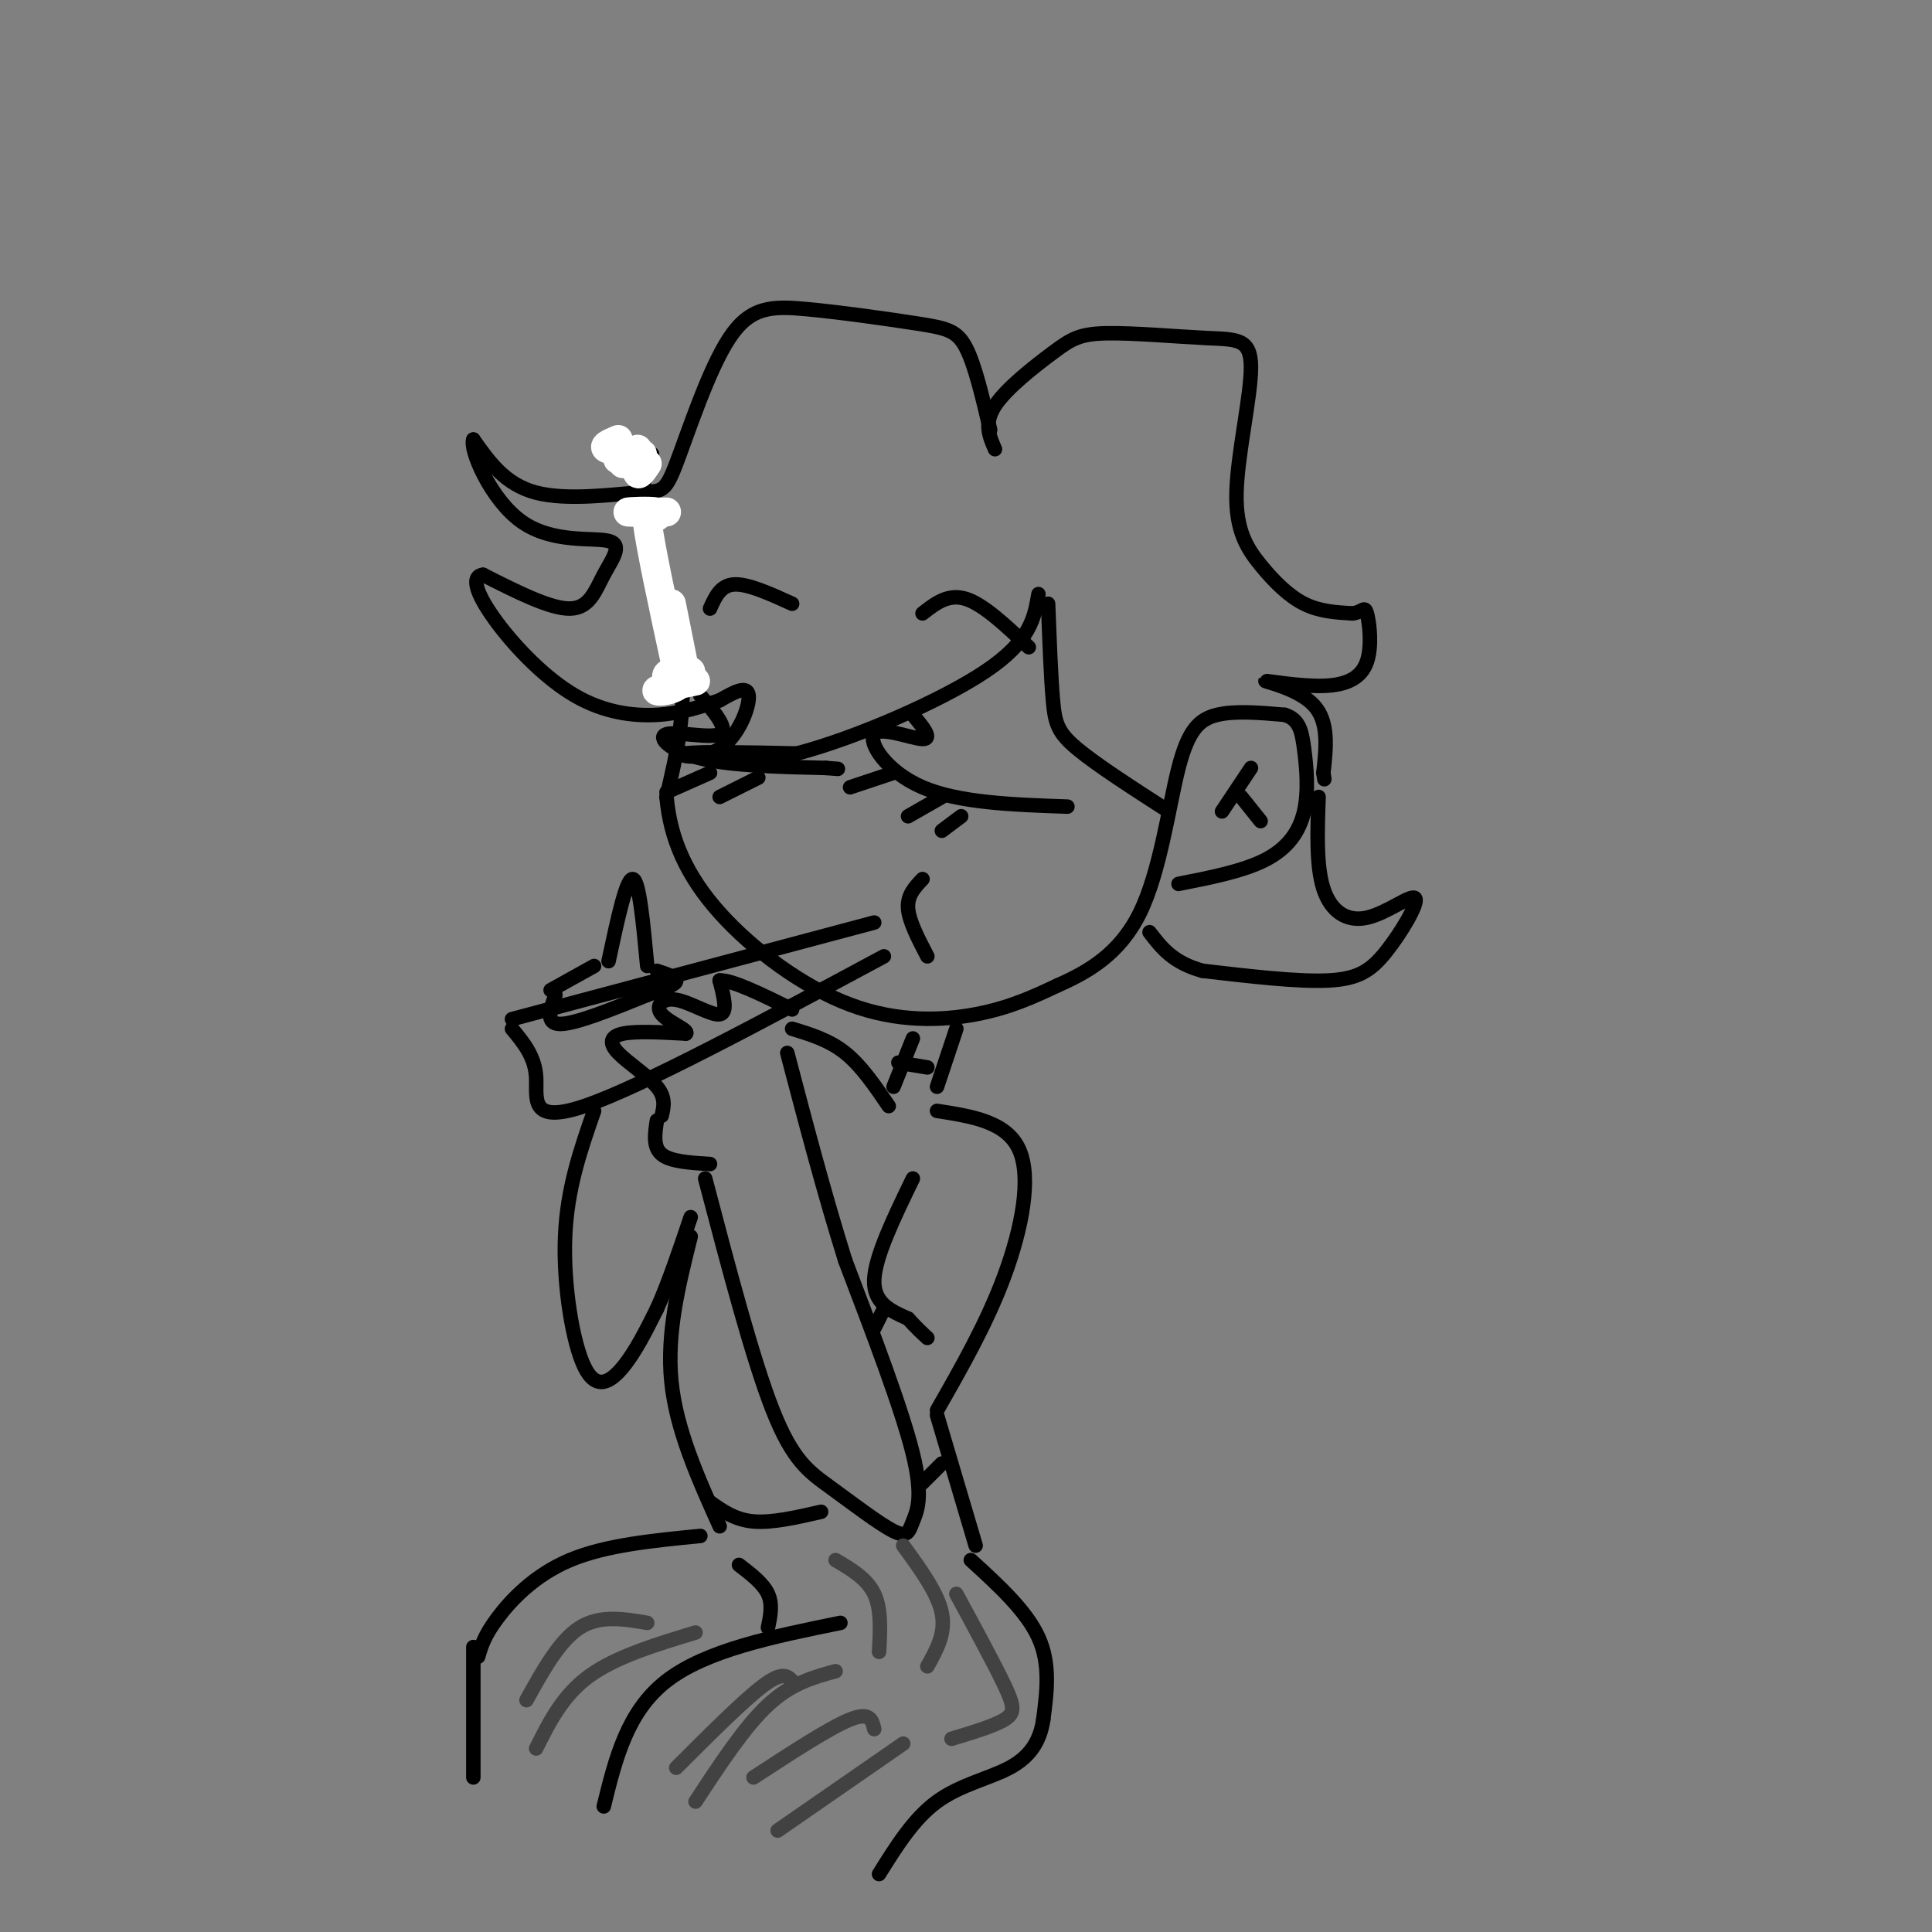 <svg viewBox='0 0 400 400' version='1.1' xmlns='http://www.w3.org/2000/svg' xmlns:xlink='http://www.w3.org/1999/xlink'><rect x="0" y="0" width="400" height="400" fill="#808080" stroke="none"/><g fill='none' stroke='rgb(0,0,0)' stroke-width='3' stroke-linecap='round' stroke-linejoin='round'><path d='M135,94c-1.267,2.778 -2.533,5.556 -1,13c1.533,7.444 5.867,19.556 7,30c1.133,10.444 -0.933,19.222 -3,28'/><path d='M138,165c0.751,8.667 4.129,16.333 11,24c6.871,7.667 17.234,15.333 27,19c9.766,3.667 18.933,3.333 26,2c7.067,-1.333 12.033,-3.667 17,-6'/><path d='M219,204c6.078,-2.683 12.774,-6.389 17,-15c4.226,-8.611 5.984,-22.126 8,-30c2.016,-7.874 4.290,-10.107 8,-11c3.710,-0.893 8.855,-0.447 14,0'/><path d='M266,148c3.002,0.941 3.506,3.293 4,7c0.494,3.707 0.979,8.767 0,13c-0.979,4.233 -3.423,7.638 -8,10c-4.577,2.362 -11.289,3.681 -18,5'/><path d='M191,182c-1.583,1.667 -3.167,3.333 -3,6c0.167,2.667 2.083,6.333 4,10'/><path d='M259,159c0.000,0.000 -6.000,9.000 -6,9'/><path d='M257,165c0.000,0.000 4.000,5.000 4,5'/><path d='M205,89c-1.571,-6.705 -3.141,-13.410 -5,-17c-1.859,-3.590 -4.005,-4.064 -10,-5c-5.995,-0.936 -15.839,-2.334 -23,-3c-7.161,-0.666 -11.640,-0.601 -16,6c-4.360,6.601 -8.602,19.738 -11,26c-2.398,6.262 -2.953,5.647 -8,6c-5.047,0.353 -14.585,1.672 -21,0c-6.415,-1.672 -9.708,-6.336 -13,-11'/><path d='M98,91c-0.840,1.984 3.559,12.443 10,17c6.441,4.557 14.922,3.211 18,4c3.078,0.789 0.752,3.712 -1,7c-1.752,3.288 -2.929,6.939 -7,7c-4.071,0.061 -11.035,-3.470 -18,-7'/><path d='M100,119c-2.845,0.346 -0.959,4.711 3,10c3.959,5.289 9.989,11.501 16,15c6.011,3.499 12.003,4.285 17,4c4.997,-0.285 8.998,-1.643 13,-3'/><path d='M149,145c2.869,-1.637 5.738,-3.274 6,-1c0.262,2.274 -2.083,8.458 -6,11c-3.917,2.542 -9.405,1.440 -7,1c2.405,-0.440 12.702,-0.220 23,0'/><path d='M165,156c11.756,-3.067 29.644,-10.733 39,-17c9.356,-6.267 10.178,-11.133 11,-16'/><path d='M206,93c-1.174,-2.688 -2.348,-5.375 0,-9c2.348,-3.625 8.219,-8.186 12,-11c3.781,-2.814 5.474,-3.880 11,-4c5.526,-0.120 14.886,0.707 21,1c6.114,0.293 8.981,0.054 9,6c0.019,5.946 -2.809,18.078 -3,26c-0.191,7.922 2.256,11.633 5,15c2.744,3.367 5.784,6.391 9,8c3.216,1.609 6.608,1.805 10,2'/><path d='M280,127c2.143,-0.209 2.502,-1.733 3,0c0.498,1.733 1.136,6.721 0,10c-1.136,3.279 -4.047,4.848 -9,5c-4.953,0.152 -11.949,-1.113 -12,-1c-0.051,0.113 6.843,1.604 10,5c3.157,3.396 2.579,8.698 2,14'/><path d='M274,160c0.333,2.333 0.167,1.167 0,0'/><path d='M273,165c-0.259,7.154 -0.518,14.308 1,19c1.518,4.692 4.813,6.923 9,6c4.187,-0.923 9.267,-5.000 10,-4c0.733,1.000 -2.879,7.077 -6,11c-3.121,3.923 -5.749,5.692 -12,6c-6.251,0.308 -16.126,-0.846 -26,-2'/><path d='M249,201c-6.167,-1.667 -8.583,-4.833 -11,-8'/><path d='M217,125c0.289,7.622 0.578,15.244 1,20c0.422,4.756 0.978,6.644 5,10c4.022,3.356 11.511,8.178 19,13'/><path d='M189,148c2.095,2.530 4.190,5.060 2,5c-2.190,-0.060 -8.667,-2.708 -10,-1c-1.333,1.708 2.476,7.774 10,11c7.524,3.226 18.762,3.613 30,4'/><path d='M185,160c0.000,0.000 -9.000,3.000 -9,3'/><path d='M195,165c0.000,0.000 -7.000,4.000 -7,4'/><path d='M199,169c0.000,0.000 -4.000,3.000 -4,3'/><path d='M145,144c2.988,3.518 5.976,7.036 4,8c-1.976,0.964 -8.917,-0.625 -11,0c-2.083,0.625 0.690,3.464 7,5c6.310,1.536 16.155,1.768 26,2'/><path d='M171,159c4.333,0.333 2.167,0.167 0,0'/><path d='M147,160c0.000,0.000 -9.000,4.000 -9,4'/><path d='M157,161c0.000,0.000 -8.000,4.000 -8,4'/><path d='M191,127c2.667,-2.083 5.333,-4.167 9,-3c3.667,1.167 8.333,5.583 13,10'/><path d='M164,125c-4.583,-2.083 -9.167,-4.167 -12,-4c-2.833,0.167 -3.917,2.583 -5,5'/></g>
<g fill='none' stroke='rgb(255,255,255)' stroke-width='6' stroke-linecap='round' stroke-linejoin='round'><path d='M128,91c-1.815,0.762 -3.631,1.524 -2,2c1.631,0.476 6.708,0.667 7,1c0.292,0.333 -4.202,0.810 -5,1c-0.798,0.190 2.101,0.095 5,0'/><path d='M133,95c0.167,0.167 -1.917,0.583 -4,1'/><path d='M138,106c-4.089,0.044 -8.178,0.089 -8,0c0.178,-0.089 4.622,-0.311 6,0c1.378,0.311 -0.311,1.156 -2,2'/><path d='M134,108c0.667,5.333 3.333,17.667 6,30'/><path d='M140,138c0.267,5.156 -2.067,3.044 -2,2c0.067,-1.044 2.533,-1.022 5,-1'/><path d='M132,93c-0.167,2.250 -0.333,4.500 0,5c0.333,0.500 1.167,-0.750 2,-2'/><path d='M139,125c0.000,0.000 3.000,15.000 3,15'/><path d='M142,140c-1.222,3.089 -5.778,3.311 -6,3c-0.222,-0.311 3.889,-1.156 8,-2'/></g>
<g fill='none' stroke='rgb(0,0,0)' stroke-width='3' stroke-linecap='round' stroke-linejoin='round'><path d='M181,191c0.000,0.000 -75.000,20.000 -75,20'/><path d='M106,213c2.378,2.867 4.756,5.733 5,10c0.244,4.267 -1.644,9.933 10,6c11.644,-3.933 36.822,-17.467 62,-31'/><path d='M137,231c0.435,-1.863 0.869,-3.726 -1,-6c-1.869,-2.274 -6.042,-4.958 -8,-7c-1.958,-2.042 -1.702,-3.440 1,-4c2.702,-0.560 7.851,-0.280 13,0'/><path d='M142,214c0.841,-0.654 -3.558,-2.289 -5,-4c-1.442,-1.711 0.073,-3.499 3,-3c2.927,0.499 7.265,3.285 9,3c1.735,-0.285 0.868,-3.643 0,-7'/><path d='M149,203c2.500,-0.167 8.750,2.917 15,6'/><path d='M115,206c-1.083,3.000 -2.167,6.000 1,6c3.167,0.000 10.583,-3.000 18,-6'/><path d='M134,206c4.311,-1.511 6.089,-2.289 6,-3c-0.089,-0.711 -2.044,-1.356 -4,-2'/><path d='M134,200c-0.833,-8.917 -1.667,-17.833 -3,-18c-1.333,-0.167 -3.167,8.417 -5,17'/><path d='M123,200c0.000,0.000 -9.000,5.000 -9,5'/><path d='M136,232c-0.417,2.750 -0.833,5.500 1,7c1.833,1.500 5.917,1.750 10,2'/><path d='M198,213c0.000,0.000 -4.000,12.000 -4,12'/><path d='M189,215c0.000,0.000 -4.000,10.000 -4,10'/><path d='M146,244c4.926,18.752 9.852,37.503 14,48c4.148,10.497 7.518,12.738 12,16c4.482,3.262 10.078,7.544 13,9c2.922,1.456 3.171,0.084 4,-2c0.829,-2.084 2.237,-4.881 0,-14c-2.237,-9.119 -8.118,-24.559 -14,-40'/><path d='M175,261c-4.333,-13.833 -8.167,-28.417 -12,-43'/><path d='M194,230c7.200,1.111 14.400,2.222 17,8c2.600,5.778 0.600,16.222 -3,26c-3.600,9.778 -8.800,18.889 -14,28'/><path d='M184,229c-2.833,-4.167 -5.667,-8.333 -9,-11c-3.333,-2.667 -7.167,-3.833 -11,-5'/><path d='M123,230c-2.792,8.006 -5.583,16.012 -6,26c-0.417,9.988 1.542,21.958 4,27c2.458,5.042 5.417,3.155 8,0c2.583,-3.155 4.792,-7.577 7,-12'/><path d='M136,271c2.333,-5.167 4.667,-12.083 7,-19'/><path d='M143,256c-2.500,10.000 -5.000,20.000 -4,30c1.000,10.000 5.500,20.000 10,30'/><path d='M194,293c0.000,0.000 8.000,27.000 8,27'/><path d='M145,318c-9.822,0.956 -19.644,1.911 -27,5c-7.356,3.089 -12.244,8.311 -15,12c-2.756,3.689 -3.378,5.844 -4,8'/><path d='M153,324c2.500,1.917 5.000,3.833 6,6c1.000,2.167 0.500,4.583 0,7'/><path d='M174,336c-13.917,2.833 -27.833,5.667 -36,12c-8.167,6.333 -10.583,16.167 -13,26'/><path d='M201,323c5.750,5.250 11.500,10.500 14,16c2.500,5.500 1.750,11.250 1,17'/><path d='M216,356c-0.679,4.655 -2.875,7.792 -7,10c-4.125,2.208 -10.179,3.488 -15,7c-4.821,3.512 -8.411,9.256 -12,15'/><path d='M98,341c0.000,0.000 0.000,27.000 0,27'/><path d='M147,311c2.583,1.833 5.167,3.667 9,4c3.833,0.333 8.917,-0.833 14,-2'/><path d='M189,244c-3.917,8.083 -7.833,16.167 -8,21c-0.167,4.833 3.417,6.417 7,8'/><path d='M188,273c1.833,2.000 2.917,3.000 4,4'/><path d='M183,271c0.000,0.000 -2.000,4.000 -2,4'/><path d='M186,220c0.000,0.000 6.000,1.000 6,1'/><path d='M191,307c0.000,0.000 4.000,-4.000 4,-4'/></g>
<g fill='none' stroke='rgb(66,66,66)' stroke-width='3' stroke-linecap='round' stroke-linejoin='round'><path d='M173,323c3.250,1.917 6.500,3.833 8,7c1.500,3.167 1.250,7.583 1,12'/><path d='M187,320c3.583,4.917 7.167,9.833 8,14c0.833,4.167 -1.083,7.583 -3,11'/><path d='M198,330c3.978,7.333 7.956,14.667 10,19c2.044,4.333 2.156,5.667 0,7c-2.156,1.333 -6.578,2.667 -11,4'/><path d='M187,361c0.000,0.000 -26.000,18.000 -26,18'/><path d='M181,358c-0.417,-1.833 -0.833,-3.667 -5,-2c-4.167,1.667 -12.083,6.833 -20,12'/><path d='M173,346c-4.583,1.250 -9.167,2.500 -14,7c-4.833,4.500 -9.917,12.250 -15,20'/><path d='M164,348c-1.000,-1.000 -2.000,-2.000 -6,1c-4.000,3.000 -11.000,10.000 -18,17'/><path d='M144,338c-8.250,2.500 -16.500,5.000 -22,9c-5.500,4.000 -8.250,9.500 -11,15'/><path d='M134,336c-4.917,-0.833 -9.833,-1.667 -14,1c-4.167,2.667 -7.583,8.833 -11,15'/></g>
</svg>